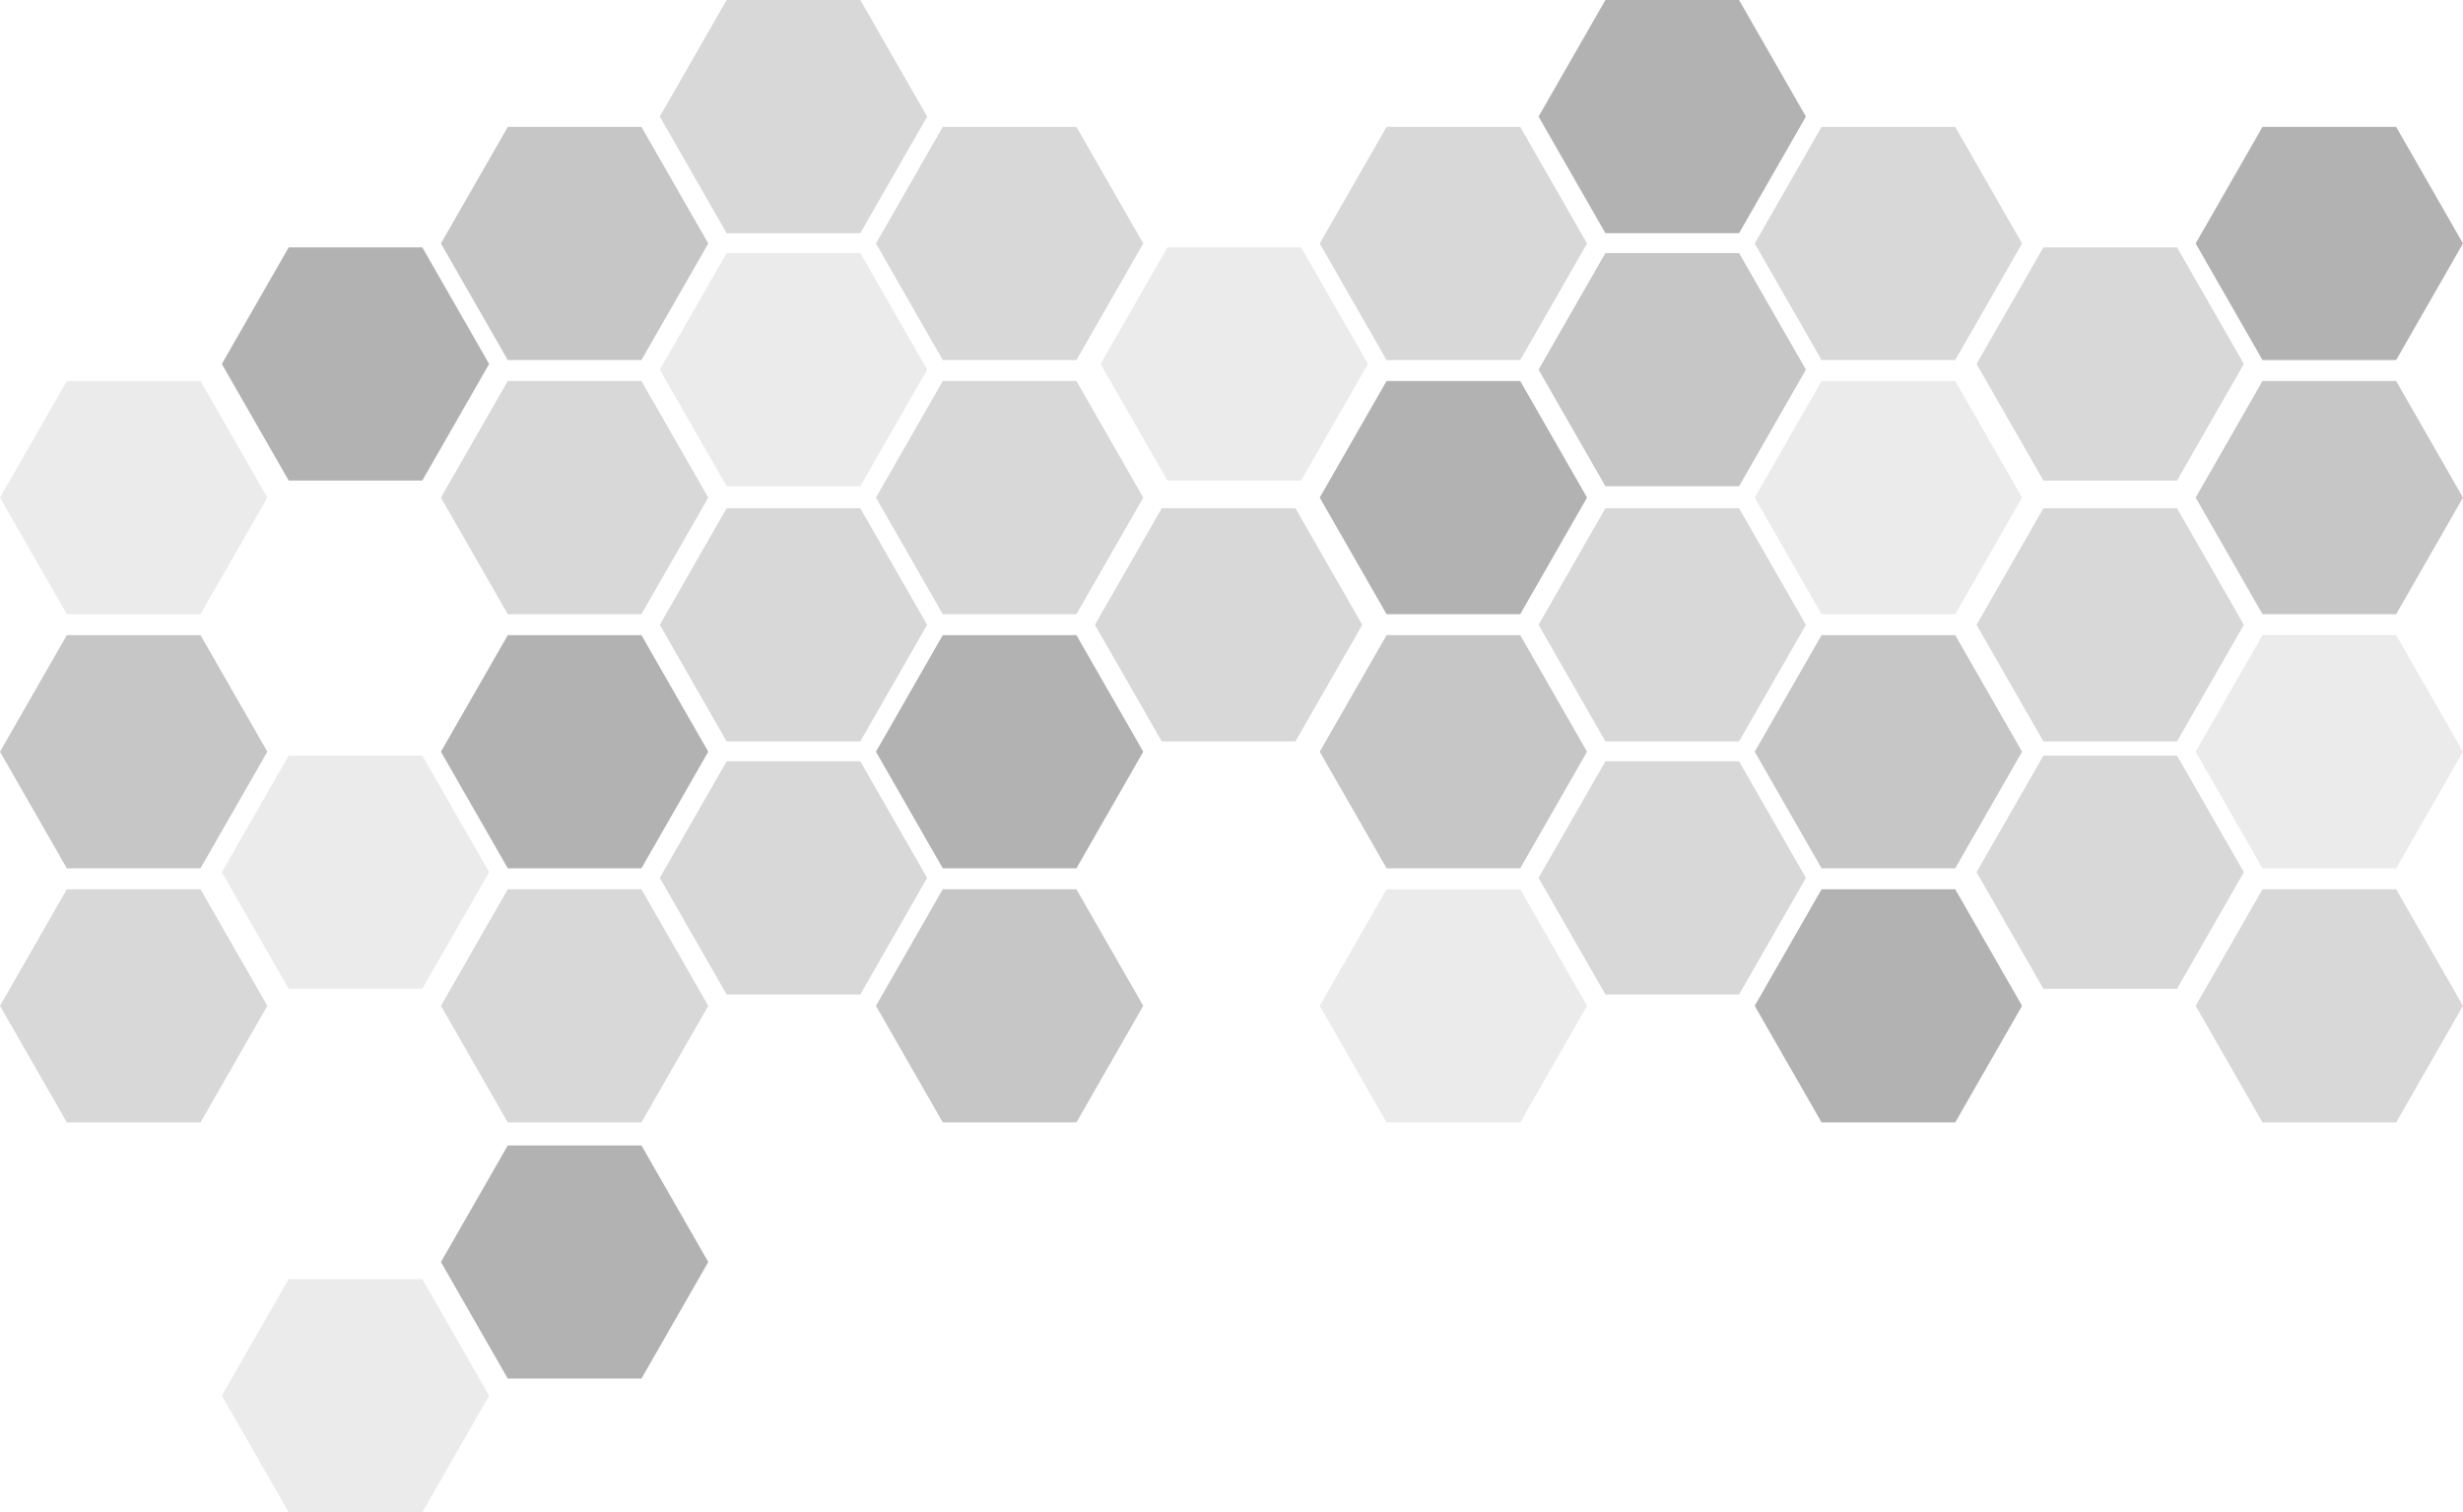 <svg xmlns="http://www.w3.org/2000/svg" width="910.596" height="559.192"><path fill="rgba(178,178,178,0.25)" d="M481.033 91.474h-49.416l-24.713 43.11 24.713 43.11h49.415l24.714-43.11Z" data-name="Path 114"></path><path fill="rgba(178,178,178,0.25)" d="M156.133 279.411h-49.4l-24.717 43.11 24.713 43.11h49.4l24.713-43.11Z" data-name="Path 115"></path><path fill="rgba(178,178,178,0.25)" d="M156.133 472.973h-49.4l-24.717 43.11 24.713 43.11h49.4l24.713-43.11Z" data-name="Path 116"></path><path fill="rgba(178,178,178,0.5)" d="M804.871 279.411h-49.4l-24.717 43.11 24.714 43.11h49.4l24.713-43.11Z" data-name="Path 117"></path><path fill="rgba(178,178,178,0.5)" d="M804.871 91.474h-49.4l-24.717 43.11 24.714 43.11h49.4l24.713-43.11Z" data-name="Path 118"></path><path fill="#b2b2b2" d="M156.133 91.474h-49.4l-24.717 43.11 24.713 43.11h49.4l24.713-43.11Z" data-name="Path 119"></path><path fill="rgba(178,178,178,0.5)" d="M642.952 281.513h-49.416l-24.713 43.11 24.713 43.11h49.415l24.713-43.11Z" data-name="Path 121"></path><path fill="rgba(178,178,178,0.75)" d="M642.952 93.576h-49.416l-24.713 43.11 24.713 43.11h49.415l24.713-43.11Z" data-name="Path 122"></path><path fill="rgba(178,178,178,0.5)" d="M318.064 281.513h-49.416l-24.713 43.11 24.713 43.11h49.415l24.713-43.11Z" data-name="Path 124"></path><path fill="rgba(178,178,178,0.25)" d="M318.064 93.576h-49.416l-24.713 43.11 24.713 43.11h49.415l24.713-43.11Z" data-name="Path 129"></path><path fill="rgba(178,178,178,0.75)" d="M562.045 234.858h-49.416l-24.713 43.11 24.713 43.11h49.415l24.7-43.11Z" data-name="Path 130"></path><path fill="rgba(178,178,178,0.5)" d="M562.045 46.921h-49.416l-24.713 43.11 24.713 43.11h49.415l24.7-43.11Z" data-name="Path 131"></path><path fill="#b2b2b2" d="M237.145 234.858h-49.416l-24.713 43.11 24.713 43.11h49.415l24.713-43.11Z" data-name="Path 132"></path><path fill="rgba(178,178,178,0.25)" d="M885.883 234.858h-49.416l-24.713 43.11 24.713 43.11h49.415l24.713-43.11Z" data-name="Path 133"></path><path fill="#b2b2b2" d="M885.883 46.921h-49.416l-24.713 43.11 24.713 43.11h49.415l24.713-43.11Z" data-name="Path 134"></path><path fill="rgba(178,178,178,0.75)" d="M237.145 46.921h-49.416l-24.713 43.11 24.713 43.11h49.415l24.713-43.11Z" data-name="Path 135"></path><path fill="rgba(178,178,178,0.25)" d="M562.045 328.827h-49.416l-24.713 43.11 24.713 43.11h49.415l24.7-43.11Z" data-name="Path 136"></path><path fill="#b2b2b2" d="M562.045 140.889h-49.416l-24.713 43.11 24.713 43.11h49.415l24.7-43.11Z" data-name="Path 137"></path><path fill="rgba(178,178,178,0.5)" d="M237.145 328.827h-49.416l-24.713 43.11 24.713 43.11h49.415l24.713-43.11Z" data-name="Path 138"></path><path fill="#b2b2b2" d="M237.145 423.557h-49.416l-24.713 43.11 24.713 43.11h49.415l24.713-43.11Z" data-name="Path 139"></path><path fill="rgba(178,178,178,0.5)" d="M885.883 328.827h-49.416l-24.713 43.11 24.713 43.11h49.415l24.713-43.11Z" data-name="Path 140"></path><path fill="rgba(178,178,178,0.75)" d="M885.883 140.889h-49.416l-24.713 43.11 24.713 43.11h49.415l24.713-43.11Z" data-name="Path 141"></path><path fill="rgba(178,178,178,0.5)" d="M237.145 140.889h-49.416l-24.713 43.11 24.713 43.11h49.415l24.713-43.11Z" data-name="Path 142"></path><path fill="rgba(178,178,178,0.5)" d="M74.129 328.827H24.713L0 371.937l24.713 43.11h49.415l24.713-43.11Z" data-name="Path 143"></path><path fill="#b2b2b2" d="M722.866 328.827h-49.415l-24.713 43.11 24.713 43.11h49.415l24.714-43.11Z" data-name="Path 144"></path><path fill="rgba(178,178,178,0.25)" d="M722.866 140.889h-49.415l-24.713 43.11 24.713 43.11h49.415l24.714-43.11Z" data-name="Path 145"></path><path fill="rgba(178,178,178,0.25)" d="M74.129 140.889H24.713L0 183.999l24.713 43.11h49.415l24.713-43.11Z" data-name="Path 146"></path><path fill="rgba(178,178,178,0.75)" d="M397.966 328.827h-49.415l-24.7 43.11 24.7 43.11h49.415l24.714-43.11Z" data-name="Path 147"></path><path fill="rgba(178,178,178,0.5)" d="M397.966 140.889h-49.415l-24.7 43.11 24.7 43.11h49.415l24.714-43.11Z" data-name="Path 148"></path><path fill="rgba(178,178,178,0.75)" d="M74.129 234.858H24.713L0 277.968l24.713 43.11h49.415l24.713-43.11Z" data-name="Path 149"></path><path fill="rgba(178,178,178,0.75)" d="M722.866 234.858h-49.415l-24.713 43.11 24.713 43.11h49.415l24.714-43.11Z" data-name="Path 150"></path><path fill="rgba(178,178,178,0.5)" d="M722.866 46.921h-49.415l-24.713 43.11 24.713 43.11h49.415l24.714-43.11Z" data-name="Path 151"></path><path fill="#b2b2b2" d="M397.966 234.858h-49.415l-24.7 43.11 24.7 43.11h49.415l24.714-43.11Z" data-name="Path 153"></path><path fill="rgba(178,178,178,0.5)" d="M397.966 46.921h-49.415l-24.7 43.11 24.7 43.11h49.415l24.714-43.11Z" data-name="Path 154"></path><path fill="rgba(178,178,178,0.5)" d="M478.932 187.937h-49.416l-24.713 43.11 24.713 43.11h49.415l24.714-43.11Z" data-name="Path 155"></path><path fill="rgba(178,178,178,0.5)" d="M804.871 187.937h-49.4l-24.717 43.11 24.714 43.11h49.4l24.713-43.11Z" data-name="Path 156"></path><path fill="rgba(178,178,178,0.5)" d="M642.952 187.937h-49.416l-24.713 43.11 24.713 43.11h49.415l24.713-43.11Z" data-name="Path 157"></path><path fill="#b2b2b2" d="m593.536 0-24.713 43.11 24.713 43.11h49.415l24.713-43.11L642.952 0Z" data-name="Path 158"></path><path fill="rgba(178,178,178,0.5)" d="M318.064 187.937h-49.416l-24.713 43.11 24.713 43.11h49.415l24.713-43.11Z" data-name="Path 160"></path><path fill="rgba(178,178,178,0.5)" d="m268.637 0-24.7 43.11 24.7 43.11h49.427l24.713-43.11L318.064 0Z" data-name="Path 162"></path></svg>
